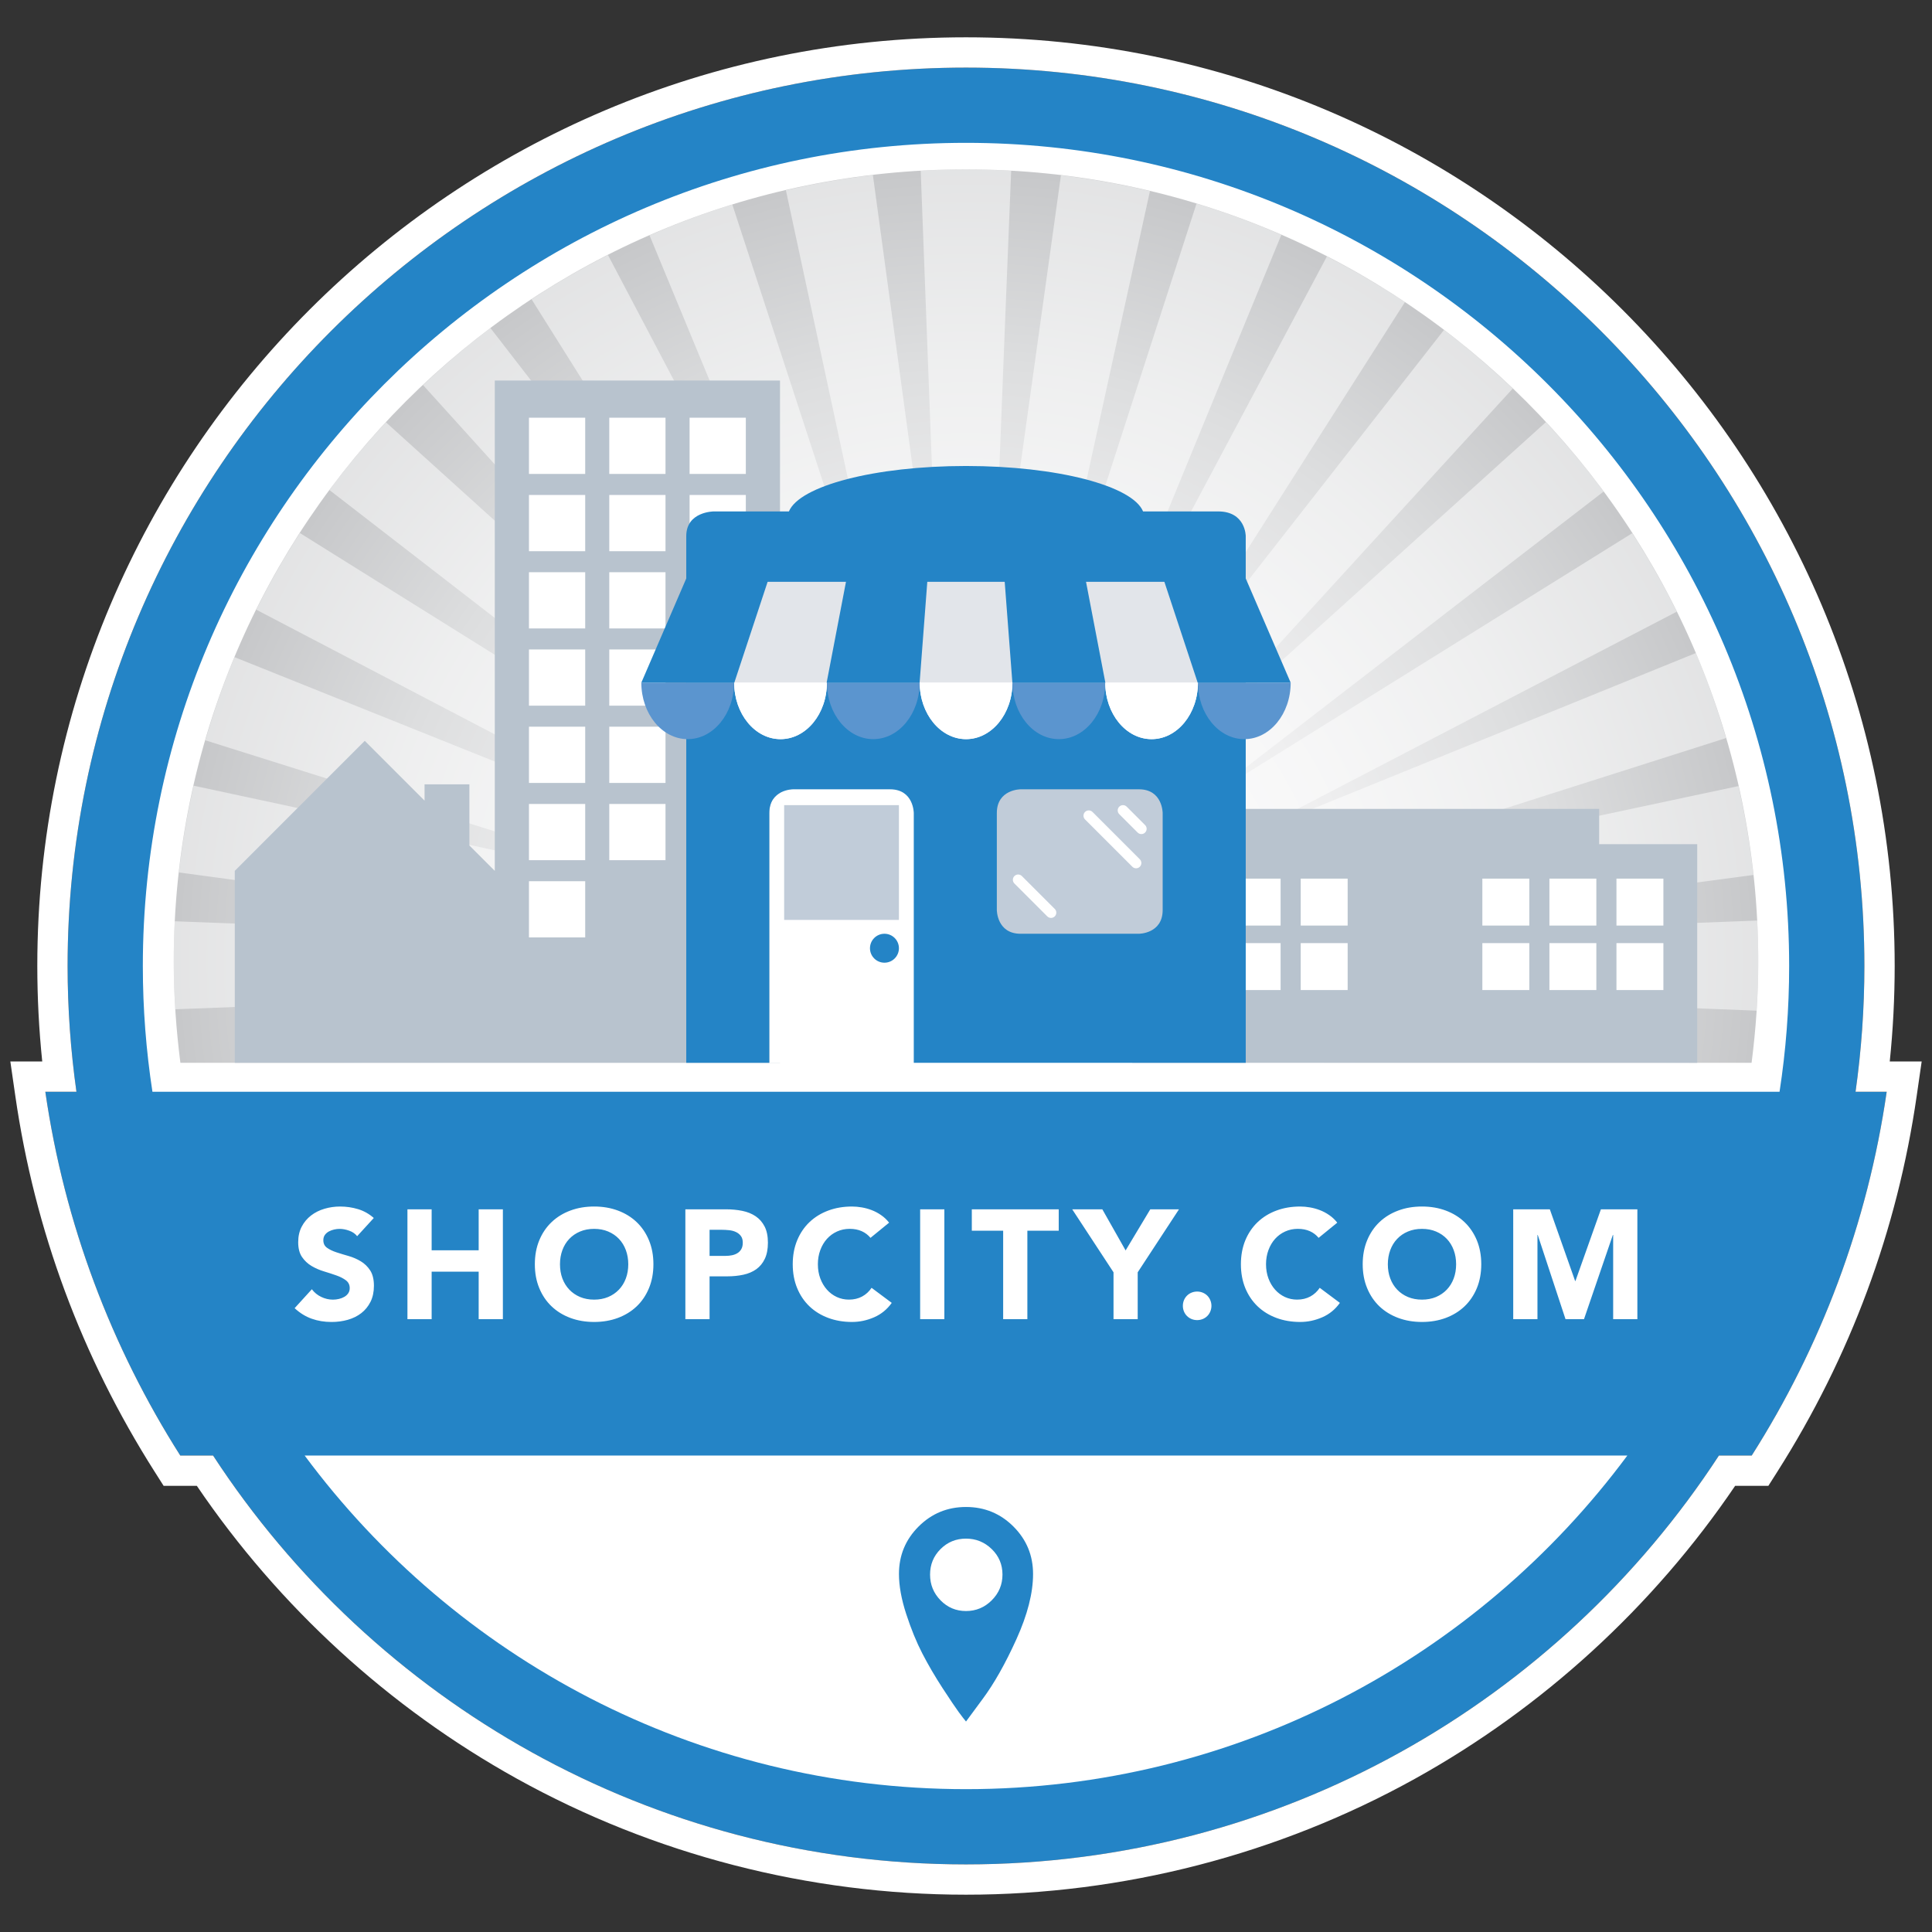 <?xml version="1.0" encoding="utf-8"?>
<!-- Generator: Adobe Illustrator 15.0.2, SVG Export Plug-In . SVG Version: 6.00 Build 0)  -->
<!DOCTYPE svg PUBLIC "-//W3C//DTD SVG 1.1//EN" "http://www.w3.org/Graphics/SVG/1.1/DTD/svg11.dtd">
<svg version="1.1" id="Layer_1" xmlns="http://www.w3.org/2000/svg" xmlns:xlink="http://www.w3.org/1999/xlink" x="0px" y="0px"
	 width="500px" height="500px" viewBox="0 0 500 500" enable-background="new 0 0 500 500" xml:space="preserve">
<rect x="0" y="0" width="500" height="500" fill="#333333" stroke="none"/>
<path fill="#FFFFFF" d="M250,472.77c123.033,0,222.769-99.736,222.769-222.77c0-123.032-99.736-222.77-222.769-222.77
	C126.968,27.23,27.231,126.968,27.231,250C27.231,373.033,126.968,472.77,250,472.77"/>
<g>
	<g>
		<g>
			<g>
				<g>
					<defs>
						<path id="SVGID_1_" d="M44.964,248.872c0,8.875,0.627,17.601,1.721,26.181h406.626c1.1-8.58,1.724-17.307,1.724-26.181
							c0-113.235-91.8-205.031-205.035-205.031C136.763,43.84,44.964,135.637,44.964,248.872"/>
					</defs>
					<clipPath id="SVGID_2_">
						<use xlink:href="#SVGID_1_"  overflow="visible"/>
					</clipPath>
					
						<radialGradient id="SVGID_3_" cx="7.43" cy="495.945" r="2.433" gradientTransform="matrix(84.24 0 0 -84.24 -375.87 42027.242)" gradientUnits="userSpaceOnUse">
						<stop  offset="0" style="stop-color:#FFFFFF"/>
						<stop  offset="0.246" style="stop-color:#F9F9F9"/>
						<stop  offset="0.5" style="stop-color:#EEEEEF"/>
						<stop  offset="0.758" style="stop-color:#DDDEDF"/>
						<stop  offset="1" style="stop-color:#C7C8CA"/>
					</radialGradient>
					<rect x="44.964" y="43.84" clip-path="url(#SVGID_2_)" fill="url(#SVGID_3_)" width="410.071" height="231.212"/>
				</g>
			</g>
		</g>
	</g>
</g>
<path opacity="0.5" fill="#FFFFFF" enable-background="new    " d="M455.035,248.872c0-3.566-0.093-7.11-0.273-10.632
	l-125.594,4.801c72.982-9.754,114.762-15.319,124.493-16.581l0.129-0.017c-0.851-7.816-2.164-15.487-3.869-23.011L323.107,230.42
	c55.25-17.643,111.734-35.671,123.333-39.329l0.264-0.084c-2.209-7.518-4.791-14.876-7.808-22.008l-116.572,47.37
	c53.186-27.698,101.022-52.595,111.187-57.839l0.443-0.229c-3.455-7.012-7.322-13.785-11.531-20.315l-110.962,69.104
	c48.883-37.743,93.584-72.24,103.02-79.466l0.539-0.412c-4.637-6.281-9.637-12.271-14.943-17.975l-94.672,85.463
	c38.514-42.154,77.432-84.729,85.579-93.581l0.509-0.553c-5.641-5.384-11.566-10.469-17.791-15.186l-79.115,101.208
	c40.67-63.956,63.188-99.325,68.495-107.606l0.507-0.795c-6.473-4.318-13.222-8.245-20.188-11.818l-61.639,115.676
	c29.018-70.685,45.621-111.079,49.469-120.337l0.387-0.938c-7.125-3.094-14.447-5.803-21.963-8.085l-39.638,122.625
	c12.278-56.123,24.743-113.051,27.359-124.813l0.228-1.042c-7.527-1.79-15.209-3.163-23.034-4.099l-18.038,129.312
	c2.961-75.765,4.67-119.176,5.112-129.341l0.05-1.132c-3.874-0.219-7.77-0.354-11.695-0.354c-3.937,0-7.839,0.138-11.718,0.355
	l4.829,127.583c-8.59-63.16-15.611-114.767-17.061-125.409l-0.145-1.072c-7.644,0.899-15.155,2.219-22.519,3.931l29.018,134.963
	c-21.273-65.124-39.064-119.586-42.547-130.245l-0.336-1.025c-7.331,2.26-14.47,4.946-21.424,7.981l49.409,119.399
	c-23.464-44.585-43.631-82.894-53.734-102.088l-6.436-12.222c-6.817,3.462-13.416,7.28-19.771,11.455l70.899,112.809
	c-40.582-52.448-74.185-95.865-80.981-104.647l-0.557-0.719c-6.102,4.583-11.904,9.534-17.451,14.757l90.801,100.399
	c-50.016-45.219-91.622-82.833-99.875-90.292l-0.521-0.469c-5.184,5.569-10.077,11.41-14.62,17.531l106.75,82.592
	c-48.828-30.502-90.604-56.598-107.551-67.182l-6.852-4.283c-4.114,6.381-7.894,12.995-11.294,19.836l119.54,62.493
	c-53.82-21.593-99.836-40.048-118.149-47.395l-7.019-2.814c-2.91,6.984-5.412,14.176-7.547,21.524l123.782,38.955
	c-50.321-10.801-93.566-20.076-114.716-24.614l-12.099-2.595c-1.667,7.347-2.957,14.831-3.813,22.452l130.456,17.688
	c-63.739-2.45-116.777-4.484-130.199-5l-1.322-0.051c-0.173,3.46-0.265,6.945-0.265,10.451c0,4.143,0.149,8.251,0.407,12.328
	l130.224-4.982c-43.007,5.76-80.999,10.844-104.901,14.045l-8.745,1.172l0.241,3.615h86.04l33.01-6.971l-21.813,6.971h183.268
	l-14.554-4.582l21.322,4.582h87.655l0.24-3.615l-109.368-14.827c56.939,2.203,114.442,4.435,126.614,4.952
	C454.882,257.365,455.035,253.135,455.035,248.872z"/>
<path fill="#2484C6" d="M488.272,282.544h-8.058c1.496-10.64,2.287-21.499,2.287-32.544c0-128.203-104.3-232.504-232.502-232.504
	C121.796,17.496,17.495,121.797,17.495,250c0,11.045,0.791,21.904,2.289,32.544h-8.055c4.946,34.233,17.13,66.134,34.926,94.149
	h8.488C96.667,440.342,168.496,482.504,250,482.504c81.502,0,153.331-42.162,194.854-105.811h8.488
	C471.14,348.678,483.327,316.777,488.272,282.544z M36.966,250c0-117.468,95.566-213.033,213.034-213.033
	c117.465,0,213.031,95.565,213.031,213.033c0,11.06-0.849,21.93-2.485,32.544H39.45C37.817,271.93,36.966,261.06,36.966,250z
	 M250,463.032c-70.049,0-132.305-33.987-171.155-86.339h342.311C382.303,429.045,320.049,463.032,250,463.032z"/>
<path fill="#FFFFFF" d="M391.623,341.4h6.27v-21.803h0.073l7.188,21.803h4.782l7.47-21.803h0.079V341.4h6.265v-28.432h-9.438
	l-6.589,18.555h-0.079l-6.549-18.555h-9.475L391.623,341.4L391.623,341.4z M359.797,323.533c0.415-1.125,1.008-2.096,1.789-2.914
	c0.774-0.816,1.701-1.451,2.79-1.904c1.083-0.459,2.297-0.686,3.633-0.686c1.34,0,2.553,0.227,3.635,0.686
	c1.083,0.453,2.016,1.088,2.791,1.904c0.774,0.818,1.373,1.788,1.786,2.914c0.416,1.123,0.623,2.34,0.623,3.653
	c0,1.338-0.207,2.563-0.623,3.673c-0.413,1.112-1.012,2.078-1.786,2.892c-0.775,0.816-1.706,1.452-2.791,1.911
	c-1.082,0.453-2.295,0.682-3.635,0.682c-1.336,0-2.55-0.229-3.633-0.682c-1.088-0.459-2.016-1.094-2.79-1.911
	c-0.781-0.816-1.374-1.782-1.789-2.892c-0.42-1.111-0.625-2.335-0.625-3.673C359.174,325.873,359.381,324.656,359.797,323.533
	 M353.813,333.367c0.758,1.848,1.825,3.422,3.187,4.721c1.369,1.299,2.99,2.291,4.867,2.991c1.871,0.696,3.922,1.044,6.143,1.044
	c2.225,0,4.272-0.348,6.146-1.044c1.873-0.7,3.492-1.692,4.858-2.991c1.362-1.299,2.429-2.875,3.196-4.721
	c0.758-1.846,1.139-3.904,1.139-6.186c0-2.274-0.381-4.338-1.139-6.186c-0.768-1.845-1.834-3.416-3.196-4.716
	c-1.366-1.298-2.985-2.297-4.858-2.991c-1.873-0.699-3.922-1.043-6.146-1.043c-2.221,0-4.27,0.344-6.143,1.043
	c-1.877,0.694-3.496,1.693-4.867,2.991c-1.361,1.299-2.429,2.871-3.187,4.716c-0.765,1.848-1.148,3.911-1.148,6.186
	C352.668,329.463,353.048,331.523,353.813,333.367 M346.082,316.422c-0.616-0.777-1.311-1.432-2.088-1.962
	c-0.778-0.542-1.591-0.966-2.432-1.287c-0.838-0.321-1.699-0.556-2.566-0.703c-0.873-0.148-1.705-0.222-2.51-0.222
	c-2.225,0-4.275,0.343-6.148,1.043c-1.873,0.695-3.494,1.693-4.857,2.991c-1.363,1.3-2.43,2.871-3.197,4.716
	c-0.756,1.847-1.141,3.909-1.141,6.186c0,2.277,0.385,4.34,1.141,6.186c0.766,1.846,1.834,3.42,3.197,4.719s2.984,2.293,4.857,2.991
	c1.873,0.696,3.926,1.044,6.148,1.044c1.953,0,3.855-0.4,5.701-1.205c1.849-0.802,3.371-2.044,4.576-3.734l-5.219-3.898
	c-0.643,0.965-1.461,1.713-2.447,2.25c-0.993,0.535-2.127,0.803-3.416,0.803c-1.123,0-2.176-0.229-3.154-0.681
	c-0.975-0.458-1.827-1.093-2.549-1.912c-0.722-0.815-1.294-1.78-1.707-2.892c-0.416-1.109-0.625-2.336-0.625-3.674
	c0-1.312,0.209-2.527,0.625-3.65c0.413-1.126,0.989-2.096,1.723-2.916c0.736-0.818,1.606-1.45,2.608-1.904
	c1.009-0.459,2.098-0.686,3.276-0.686c1.181,0,2.217,0.203,3.115,0.604c0.895,0.402,1.651,0.977,2.267,1.727L346.082,316.422z
	 M306.402,339.396c0.186,0.451,0.448,0.846,0.787,1.182c0.336,0.336,0.726,0.598,1.184,0.786c0.457,0.185,0.935,0.279,1.445,0.279
	c0.508,0,0.994-0.095,1.446-0.279c0.454-0.185,0.848-0.45,1.187-0.786c0.333-0.336,0.596-0.73,0.78-1.182
	c0.188-0.459,0.289-0.943,0.289-1.449c0-0.509-0.101-0.991-0.289-1.445c-0.183-0.456-0.447-0.85-0.78-1.186
	c-0.339-0.336-0.732-0.594-1.187-0.783c-0.452-0.186-0.938-0.279-1.446-0.279c-0.511,0-0.99,0.094-1.445,0.279
	c-0.458,0.187-0.848,0.447-1.184,0.783c-0.339,0.336-0.6,0.729-0.787,1.186c-0.184,0.458-0.279,0.937-0.279,1.445
	C306.123,338.453,306.217,338.938,306.402,339.396 M288.174,341.4h6.262v-12.127l10.686-16.305h-7.428l-6.386,10.644l-6.026-10.644
	h-7.793l10.689,16.305V341.4H288.174z M259.617,341.4h6.264v-22.889h8.116v-5.543h-22.493v5.543h8.113V341.4L259.617,341.4z
	 M238.134,341.4h6.266v-28.432h-6.266V341.4z M230.102,316.422c-0.616-0.777-1.313-1.432-2.089-1.962
	c-0.777-0.542-1.587-0.966-2.43-1.287c-0.842-0.321-1.699-0.556-2.571-0.703c-0.869-0.148-1.706-0.222-2.51-0.222
	c-2.222,0-4.269,0.343-6.144,1.043c-1.875,0.695-3.496,1.693-4.862,2.991c-1.365,1.3-2.428,2.871-3.192,4.716
	c-0.762,1.847-1.145,3.909-1.145,6.186c0,2.277,0.383,4.34,1.145,6.186c0.764,1.846,1.827,3.42,3.192,4.719s2.987,2.293,4.862,2.991
	c1.874,0.696,3.922,1.044,6.144,1.044c1.955,0,3.856-0.4,5.702-1.205c1.848-0.802,3.375-2.044,4.58-3.734l-5.221-3.898
	c-0.643,0.965-1.458,1.713-2.448,2.25c-0.992,0.535-2.129,0.803-3.415,0.803c-1.124,0-2.177-0.229-3.153-0.681
	c-0.978-0.458-1.829-1.093-2.551-1.912c-0.723-0.815-1.291-1.78-1.707-2.892c-0.417-1.109-0.624-2.336-0.624-3.674
	c0-1.312,0.207-2.527,0.624-3.65c0.416-1.126,0.99-2.096,1.726-2.916c0.739-0.818,1.607-1.45,2.612-1.904
	c1.001-0.459,2.095-0.686,3.274-0.686c1.177,0,2.213,0.203,3.11,0.604c0.897,0.402,1.655,0.977,2.271,1.727L230.102,316.422z
	 M183.636,318.27h3.212c0.589,0,1.204,0.036,1.846,0.102c0.643,0.068,1.227,0.222,1.749,0.463c0.523,0.239,0.948,0.58,1.285,1.025
	c0.337,0.438,0.502,1.026,0.502,1.746c0,0.671-0.127,1.227-0.381,1.667c-0.256,0.444-0.588,0.786-1.004,1.041
	c-0.418,0.259-0.883,0.435-1.404,0.544c-0.523,0.107-1.066,0.164-1.629,0.164h-4.177L183.636,318.27L183.636,318.27z M177.371,341.4
	h6.266v-11.083h4.58c1.498,0,2.89-0.143,4.175-0.423c1.286-0.281,2.398-0.754,3.334-1.424c0.937-0.672,1.673-1.567,2.207-2.691
	c0.536-1.123,0.802-2.515,0.802-4.178c0-1.683-0.286-3.082-0.861-4.195c-0.576-1.11-1.354-1.994-2.33-2.649
	c-0.979-0.657-2.122-1.118-3.435-1.387c-1.312-0.265-2.704-0.401-4.176-0.401H177.37L177.371,341.4L177.371,341.4z M145.543,323.533
	c0.417-1.125,1.011-2.096,1.79-2.914c0.778-0.816,1.708-1.451,2.79-1.904c1.086-0.459,2.296-0.686,3.636-0.686
	s2.549,0.227,3.635,0.686c1.082,0.453,2.013,1.088,2.79,1.904c0.777,0.818,1.372,1.788,1.788,2.914
	c0.414,1.123,0.624,2.34,0.624,3.653c0,1.338-0.21,2.563-0.624,3.673c-0.416,1.112-1.01,2.078-1.788,2.892
	c-0.777,0.817-1.708,1.452-2.79,1.911c-1.086,0.453-2.295,0.682-3.635,0.682c-1.341,0-2.55-0.229-3.636-0.682
	c-1.082-0.459-2.012-1.094-2.79-1.911c-0.778-0.816-1.371-1.782-1.79-2.892c-0.412-1.111-0.62-2.335-0.62-3.673
	C144.923,325.873,145.131,324.656,145.543,323.533 M139.562,333.367c0.762,1.848,1.827,3.422,3.193,4.721s2.983,2.291,4.859,2.991
	c1.875,0.696,3.92,1.044,6.146,1.044c2.223,0,4.269-0.348,6.145-1.044c1.873-0.7,3.495-1.692,4.859-2.991
	c1.366-1.299,2.43-2.875,3.191-4.721c0.765-1.846,1.148-3.904,1.148-6.186c0-2.274-0.383-4.338-1.148-6.186
	c-0.761-1.845-1.826-3.416-3.191-4.716c-1.365-1.298-2.987-2.297-4.859-2.991c-1.875-0.699-3.922-1.043-6.145-1.043
	c-2.226,0-4.271,0.344-6.146,1.043c-1.875,0.694-3.493,1.693-4.859,2.991c-1.366,1.299-2.431,2.871-3.193,4.716
	c-0.765,1.848-1.144,3.911-1.144,6.186C138.417,329.463,138.796,331.523,139.562,333.367 M105.445,341.4h6.265v-12.288h12.17V341.4
	h6.266v-28.432h-6.266v10.604h-12.17v-10.604h-6.265V341.4z M96.733,315.217c-1.205-1.072-2.56-1.834-4.055-2.287
	c-1.502-0.457-3.053-0.682-4.66-0.682c-1.395,0-2.745,0.193-4.058,0.581c-1.312,0.389-2.47,0.971-3.474,1.749
	c-1.005,0.775-1.807,1.738-2.409,2.889c-0.604,1.152-0.903,2.49-0.903,4.016c0,1.584,0.326,2.854,0.982,3.82
	c0.654,0.961,1.478,1.738,2.471,2.328c0.988,0.588,2.061,1.056,3.213,1.4c1.149,0.35,2.22,0.697,3.213,1.048
	c0.988,0.347,1.812,0.767,2.467,1.263c0.657,0.497,0.987,1.172,0.987,2.029c0,0.51-0.129,0.951-0.383,1.326
	c-0.256,0.375-0.588,0.683-1.005,0.921c-0.414,0.243-0.884,0.425-1.404,0.546c-0.525,0.119-1.041,0.182-1.546,0.182
	c-1.044,0-2.057-0.234-3.033-0.705c-0.979-0.465-1.788-1.131-2.429-1.986l-4.458,4.898c1.366,1.262,2.838,2.17,4.417,2.73
	c1.578,0.563,3.292,0.843,5.139,0.843c1.473,0,2.873-0.186,4.196-0.562c1.327-0.378,2.49-0.95,3.496-1.726
	c1.002-0.777,1.798-1.756,2.389-2.93c0.585-1.18,0.883-2.557,0.883-4.139c0-1.659-0.322-2.986-0.963-3.979
	c-0.641-0.99-1.452-1.775-2.431-2.366c-0.977-0.589-2.028-1.045-3.153-1.368c-1.124-0.318-2.176-0.64-3.153-0.959
	c-0.978-0.32-1.786-0.709-2.429-1.168c-0.643-0.455-0.962-1.109-0.962-1.964c0-0.536,0.13-0.991,0.4-1.366
	c0.266-0.373,0.614-0.673,1.045-0.908c0.425-0.223,0.882-0.39,1.365-0.501c0.481-0.106,0.948-0.159,1.402-0.159
	c0.778,0,1.599,0.152,2.471,0.466c0.87,0.304,1.558,0.778,2.069,1.426L96.733,315.217z"/>
<path fill="#2484C6" d="M240.699,407.498c0-2.593,0.905-4.791,2.708-6.594c1.807-1.805,4.001-2.709,6.594-2.709
	c2.587,0,4.808,0.904,6.664,2.709c1.849,1.801,2.775,4.002,2.775,6.594s-0.927,4.811-2.775,6.658
	c-1.856,1.854-4.075,2.778-6.664,2.778c-2.593,0-4.788-0.925-6.594-2.778C241.602,412.309,240.699,410.088,240.699,407.498
	 M232.65,407.358c0,3.052,0.626,6.5,1.874,10.339c1.25,3.84,2.637,7.242,4.164,10.204c1.528,2.962,3.286,5.966,5.273,9.021
	c1.993,3.049,3.379,5.112,4.165,6.178c0.787,1.063,1.409,1.872,1.875,2.429l4.302-5.829c2.961-3.981,5.875-9.14,8.748-15.477
	c2.867-6.337,4.305-11.957,4.305-16.865c0-4.81-1.69-8.902-5.07-12.284c-3.38-3.375-7.475-5.068-12.282-5.068
	c-4.812,0-8.907,1.691-12.284,5.068C234.336,398.456,232.65,402.547,232.65,407.358"/>
<polygon fill="#B8C3CE" points="128.049,98.481 128.049,225.376 121.479,218.809 121.479,202.982 109.875,202.982 109.875,207.203 
	94.4,191.727 60.759,225.376 60.759,275.051 83.572,275.051 105.233,275.051 128.049,275.051 153.107,275.051 176.888,275.051 
	201.863,275.051 201.863,98.481 "/>
<rect x="136.896" y="108.104" fill="#FFFFFF" width="14.554" height="14.55"/>
<rect x="136.896" y="128.099" fill="#FFFFFF" width="14.554" height="14.551"/>
<rect x="136.896" y="148.091" fill="#FFFFFF" width="14.554" height="14.551"/>
<rect x="136.896" y="168.082" fill="#FFFFFF" width="14.554" height="14.545"/>
<rect x="136.896" y="188.071" fill="#FFFFFF" width="14.554" height="14.554"/>
<rect x="136.896" y="208.068" fill="#FFFFFF" width="14.554" height="14.547"/>
<rect x="136.896" y="228.056" fill="#FFFFFF" width="14.554" height="14.547"/>
<rect x="157.68" y="108.104" fill="#FFFFFF" width="14.553" height="14.55"/>
<rect x="157.68" y="128.099" fill="#FFFFFF" width="14.553" height="14.551"/>
<rect x="157.68" y="148.091" fill="#FFFFFF" width="14.553" height="14.551"/>
<rect x="157.68" y="168.082" fill="#FFFFFF" width="14.553" height="14.545"/>
<rect x="157.68" y="188.071" fill="#FFFFFF" width="14.553" height="14.554"/>
<rect x="157.68" y="208.068" fill="#FFFFFF" width="14.553" height="14.547"/>
<rect x="178.464" y="108.104" fill="#FFFFFF" width="14.556" height="14.55"/>
<rect x="178.464" y="128.099" fill="#FFFFFF" width="14.556" height="14.551"/>
<rect x="178.464" y="148.091" fill="#FFFFFF" width="14.556" height="14.551"/>
<rect x="178.464" y="168.082" fill="#FFFFFF" width="14.556" height="14.545"/>
<rect x="178.464" y="188.071" fill="#FFFFFF" width="14.556" height="14.554"/>
<rect x="178.464" y="208.068" fill="#FFFFFF" width="14.556" height="14.547"/>
<rect x="178.464" y="228.056" fill="#FFFFFF" width="14.556" height="14.547"/>
<polygon fill="#B8C3CE" points="439.241,218.472 413.862,218.472 413.862,209.344 318.103,209.344 318.103,218.472 293.037,218.472 
	293.037,275.051 356.202,275.051 376.072,275.051 439.241,275.051 "/>
<rect x="301.921" y="227.388" fill="#FFFFFF" width="12.146" height="12.147"/>
<rect x="383.631" y="227.388" fill="#FFFFFF" width="12.15" height="12.147"/>
<rect x="301.921" y="244.079" fill="#FFFFFF" width="12.146" height="12.146"/>
<rect x="383.631" y="244.079" fill="#FFFFFF" width="12.15" height="12.146"/>
<rect x="319.268" y="227.388" fill="#FFFFFF" width="12.152" height="12.147"/>
<rect x="400.987" y="227.388" fill="#FFFFFF" width="12.145" height="12.147"/>
<rect x="319.268" y="244.079" fill="#FFFFFF" width="12.152" height="12.146"/>
<rect x="400.987" y="244.079" fill="#FFFFFF" width="12.145" height="12.146"/>
<rect x="336.625" y="227.388" fill="#FFFFFF" width="12.147" height="12.147"/>
<rect x="418.338" y="227.388" fill="#FFFFFF" width="12.146" height="12.147"/>
<rect x="336.625" y="244.079" fill="#FFFFFF" width="12.147" height="12.146"/>
<rect x="418.338" y="244.079" fill="#FFFFFF" width="12.146" height="12.146"/>
<path fill="#FFFFFF" d="M235.128,275.053h1.357v-0.683v-0.807v-63.146c0,0,0-6.148-6.152-6.148h-25.088c0,0-6.147,0-6.147,6.148
	V273.4v0.97v0.683h1.232h1.171h31.889H235.128z"/>
<path fill="#2484C6" d="M315.248,132.356h-19.422c-2.749-6.625-22.199-11.76-45.829-11.76c-23.625,0-43.076,5.137-45.826,11.76
	h-19.42c0,0-7.147,0-7.147,6.388v124.511v5.412v6.386h7.147h4.625h9.721v-0.683v-0.564v-63.389c0-6.148,6.147-6.148,6.147-6.148
	h25.088c6.152,0,6.152,6.148,6.152,6.148v62.985v0.968v0.683h74.14h4.623h7.148v-6.386v-5.412V138.744
	C322.396,138.744,322.396,132.356,315.248,132.356z"/>
<path fill="#C1CCD9" d="M264.128,204.269c0,0-6.149,0-6.149,6.148v25.091c0,0,0,6.149,6.149,6.149h30.622c0,0,6.148,0,6.148-6.149
	v-25.091c0,0,0-6.148-6.148-6.148H264.128z"/>
<path fill="#2484C6" d="M228.897,249.147c2.066,0,3.744-1.677,3.744-3.746c0-2.067-1.678-3.745-3.744-3.745
	c-2.069,0-3.747,1.678-3.747,3.745C225.149,247.472,226.827,249.147,228.897,249.147"/>
<rect x="202.939" y="208.37" fill="#C1CCD9" width="29.701" height="29.702"/>
<path fill="#FFFFFF" d="M272.004,237.557c-0.348,0-0.7-0.132-0.969-0.398l-8.504-8.507c-0.535-0.533-0.535-1.398,0-1.932
	c0.535-0.532,1.396-0.532,1.929,0l8.509,8.507c0.534,0.532,0.534,1.398,0,1.933C272.701,237.425,272.353,237.557,272.004,237.557"/>
<path fill="#FFFFFF" d="M294.018,224.715c-0.352,0-0.7-0.134-0.965-0.399l-12.25-12.249c-0.531-0.535-0.531-1.397,0-1.933
	c0.535-0.535,1.403-0.535,1.936,0l12.246,12.249c0.532,0.535,0.532,1.397,0,1.933C294.717,224.581,294.368,224.715,294.018,224.715"
	/>
<path fill="#FFFFFF" d="M295.387,215.861c-0.353,0-0.701-0.136-0.968-0.398l-4.757-4.761c-0.537-0.535-0.537-1.4,0-1.933
	c0.535-0.536,1.398-0.536,1.931,0l4.757,4.76c0.535,0.533,0.535,1.395,0,1.933C296.081,215.725,295.734,215.861,295.387,215.861"/>
<path fill="#FFFFFF" d="M322.424,150.588H177.627v26.079h12.375c0.001,8.075,5.373,14.623,11.998,14.623
	c6.629,0.001,12-6.548,12.001-14.623h24.014c0.001,8.075,5.374,14.623,12.002,14.623c6.627,0.001,11.995-6.548,11.997-14.623h24.019
	c0.002,8.075,5.372,14.623,11.997,14.623s11.997-6.548,11.998-14.623h12.396L322.424,150.588L322.424,150.588z"/>
<rect x="177.627" y="150.588" fill="#E2E5EA" width="144.797" height="26.079"/>
<path fill="#5B95CF" d="M334.027,176.664h-23.998c0,8.076,5.373,14.626,11.998,14.626
	C328.656,191.291,334.027,184.741,334.027,176.664"/>
<path fill="#5B95CF" d="M286.034,176.664h-24.002c0,8.076,5.374,14.626,11.999,14.626
	C280.658,191.291,286.034,184.741,286.034,176.664"/>
<path fill="#5B95CF" d="M238,176.664h-23.998c0,8.076,5.372,14.626,12,14.626C232.629,191.291,238,184.741,238,176.664"/>
<path fill="#5B95CF" d="M189.97,176.664h-23.997c0,8.076,5.371,14.626,12,14.626C184.601,191.291,189.97,184.741,189.97,176.664"/>
<path fill="#FFFFFF" d="M310.028,176.664h-23.994c0,8.076,5.369,14.626,11.997,14.626
	C304.656,191.29,310.028,184.741,310.028,176.664"/>
<path fill="#FFFFFF" d="M262.015,176.664h-23.999c0,8.076,5.373,14.626,12.002,14.626
	C256.645,191.291,262.015,184.741,262.015,176.664"/>
<path fill="#FFFFFF" d="M214.002,176.664h-23.999c0,8.076,5.372,14.626,11.998,14.626
	C208.63,191.291,214.002,184.741,214.002,176.664"/>
<polygon fill="#2484C6" points="334.02,176.664 334.02,176.661 322.357,149.618 301.025,149.618 309.957,176.664 "/>
<polygon fill="#2484C6" points="259.943,149.618 262.002,176.664 286.064,176.664 280.879,149.618 "/>
<polygon fill="#2484C6" points="165.98,176.664 177.643,149.618 198.976,149.618 190.044,176.664 "/>
<polygon fill="#2484C6" points="240.057,149.618 237.998,176.664 213.936,176.664 219.122,149.618 "/>
<path fill="#FFFFFF" d="M249.999,17.496c128.203,0,232.502,104.301,232.502,232.504c0,11.045-0.79,21.904-2.287,32.544h8.059
	c-4.946,34.233-17.133,66.134-34.93,94.149h-8.489C403.33,440.342,331.501,482.504,250,482.504
	c-81.504,0-153.333-42.162-194.857-105.811h-8.488c-17.795-28.016-29.979-59.916-34.926-94.149h8.055
	c-1.498-10.64-2.289-21.499-2.289-32.544C17.495,121.797,121.795,17.496,249.999,17.496 M249.999,9.656
	C117.473,9.656,9.655,117.474,9.655,250c0,8.196,0.428,16.473,1.277,24.704H2.675l1.294,8.96
	c5.02,34.744,17.154,67.458,36.067,97.233l2.31,3.637h4.308h4.288c21.232,31.309,49.793,57.456,82.833,75.789
	c35.397,19.64,75.587,30.021,116.225,30.021c40.636,0,80.826-10.382,116.223-30.022c33.039-18.332,61.6-44.48,82.831-75.788h4.289
	h4.308l2.311-3.636c18.915-29.778,31.052-62.492,36.071-97.234l1.295-8.96h-8.262c0.849-8.23,1.276-16.506,1.276-24.704
	C490.342,117.474,382.524,9.656,249.999,9.656L249.999,9.656z"/>
</svg>
